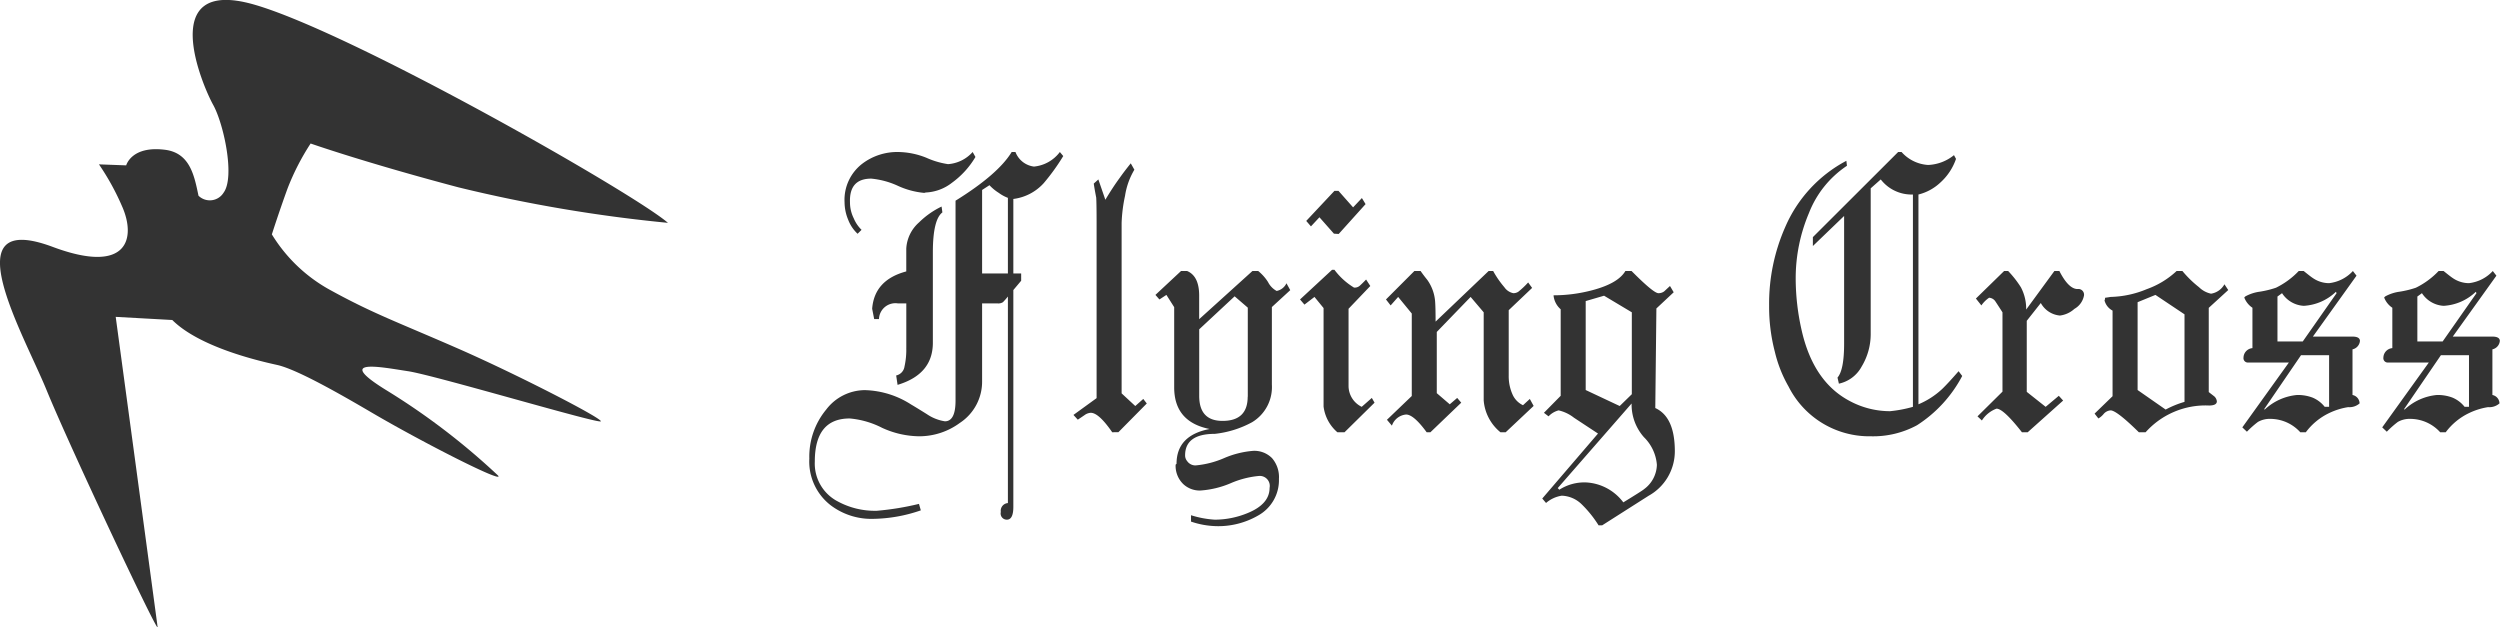 <svg id="f-logo.svg" xmlns="http://www.w3.org/2000/svg" width="247.031" height="62" viewBox="0 0 247.031 62">
  <defs>
    <style>
      .cls-1 {
        fill: #333;
        fill-rule: evenodd;
      }
    </style>
  </defs>
  <path id="mark" class="cls-1" d="M454.777,4978.24l2.693,0.1s0.517-1.96,3.831-1.54c2.484,0.31,2.9,2.58,3.313,4.54a1.6,1.6,0,0,0,2.485-.31c1.139-1.55,0-6.81-1.036-8.67s-5.694-12.7,4.039-9.91,37.585,18.68,40.9,21.57a146.373,146.373,0,0,1-20.708-3.51c-9.319-2.47-14.6-4.33-14.6-4.33a23.8,23.8,0,0,0-2.278,4.44c-0.829,2.27-1.553,4.54-1.553,4.54a15.45,15.45,0,0,0,5.9,5.57c4.141,2.27,6.523,3.1,12.425,5.68s14.288,6.91,14.185,7.22-16.36-4.54-19.052-4.95-7.352-1.34-2.174,1.86a68.234,68.234,0,0,1,11.079,8.46c0.621,0.83-7.421-3.26-12.425-6.19-3.521-2.07-7.559-4.34-9.422-4.75s-7.663-1.76-10.355-4.44l-5.591-.31s4.038,29.83,4.142,30.66-8.7-17.86-10.976-23.43-9.436-17.9.622-14.14c7.455,2.78,8.236-.89,6.833-4.03A24.375,24.375,0,0,0,454.777,4978.24Z" transform="translate(-445 -4962)"/>
  <path id="株式会社フライングクロス" class="cls-1" d="M542.045,4980.77l0.725-.47a4.635,4.635,0,0,0,.923.76,3.727,3.727,0,0,0,.9.49v7.47h-2.549v-8.25Zm-7.494,15.6a7.58,7.58,0,0,1-.176,1.85,1.049,1.049,0,0,1-.822.88l0.138,0.93c2.325-.7,3.487-2.08,3.487-4.16v-8.93c0-2.16.314-3.48,0.942-3.95l-0.08-.58a8.184,8.184,0,0,0-2.22,1.56,3.708,3.708,0,0,0-1.269,2.6v2.25q-3.153.84-3.371,3.69l0.2,1.02h0.473a1.625,1.625,0,0,1,1.874-1.55h0.827v4.39Zm-4.419-11.66a3.385,3.385,0,0,1-.768-1.13,3.532,3.532,0,0,1-.375-1.6c-0.053-1.55.645-2.33,2.1-2.33a8.1,8.1,0,0,1,2.608.7,7.922,7.922,0,0,0,2.629.71l0.158-.04a4.513,4.513,0,0,0,2.58-.96,8.454,8.454,0,0,0,2.322-2.55l-0.276-.49a3.6,3.6,0,0,1-2.434,1.2,8.175,8.175,0,0,1-2.135-.63,7.68,7.68,0,0,0-2.788-.57,5.727,5.727,0,0,0-3.5,1.12,4.5,4.5,0,0,0-1.8,3.85,4.568,4.568,0,0,0,.356,1.72,3.688,3.688,0,0,0,.932,1.39Zm5.674,27.08a27.2,27.2,0,0,1-4.156.68,7.681,7.681,0,0,1-3.881-.93,4.214,4.214,0,0,1-2.256-3.93q0-4.26,3.449-4.26a8.631,8.631,0,0,1,3.191.92,8.966,8.966,0,0,0,3.667.84,6.763,6.763,0,0,0,4.024-1.32,4.87,4.87,0,0,0,2.2-4.15v-7.66h1.529a0.84,0.84,0,0,0,.53-0.12,7.2,7.2,0,0,0,.49-0.56v20.41a0.762,0.762,0,0,0-.7.88,0.609,0.609,0,0,0,.6.76c0.424,0,.638-0.42.638-1.27v-21.42l0.773-.92v-0.72h-0.773v-7.36a4.859,4.859,0,0,0,3-1.56,20.794,20.794,0,0,0,1.931-2.68l-0.334-.4a3.639,3.639,0,0,1-2.558,1.44,2.256,2.256,0,0,1-1.83-1.44h-0.374q-1.338,2.2-5.547,4.81v19.76q0,2.04-1.052,2.04a4.35,4.35,0,0,1-1.786-.71q-1.032-.645-1.568-0.96a8.833,8.833,0,0,0-4.564-1.41,4.834,4.834,0,0,0-3.81,1.92,7.289,7.289,0,0,0-1.667,4.84,5.461,5.461,0,0,0,2.1,4.61,6.654,6.654,0,0,0,4.171,1.35,14.973,14.973,0,0,0,4.745-.84Zm17.552-10.45v-17.33c0-1.23-.013-2.05-0.038-2.48-0.113-.58-0.194-1.05-0.243-1.39l0.454-.41,0.692,2.01c0.5-.84.974-1.56,1.423-2.17,0.33-.47.692-0.94,1.088-1.43l0.356,0.63a7.114,7.114,0,0,0-.922,2.58,14.892,14.892,0,0,0-.338,2.66v16.86l1.349,1.25,0.791-.7,0.346,0.45-2.807,2.84H554.9q-1.325-1.92-2.116-1.92a1.133,1.133,0,0,0-.533.17q-0.139.1-.751,0.51l-0.43-.47Zm14.929-.14c0,1.59-.828,2.39-2.483,2.39-1.538,0-2.307-.82-2.307-2.47v-6.58l3.5-3.26,1.3,1.12v8.8Zm-7.03,6.63-0.09.08a2.5,2.5,0,0,0,.772,1.94,2.378,2.378,0,0,0,1.663.62,9.2,9.2,0,0,0,3-.72,9.09,9.09,0,0,1,2.8-.72,0.988,0.988,0,0,1,1.049,1.18c0,1.07-.733,1.91-2.2,2.5a8.537,8.537,0,0,1-3.207.64,9.711,9.711,0,0,1-2.357-.44v0.63a8.3,8.3,0,0,0,2.494.45,7.86,7.86,0,0,0,4.136-1.05,3.992,3.992,0,0,0,2.058-3.62,2.864,2.864,0,0,0-.682-2.05,2.451,2.451,0,0,0-1.868-.72,9.08,9.08,0,0,0-2.876.72,9.081,9.081,0,0,1-2.816.72,1,1,0,0,1-.83-0.43,0.874,0.874,0,0,1-.2-0.56q0-2.13,2.944-2.13a9.943,9.943,0,0,0,3.675-1.15,4.049,4.049,0,0,0,1.955-3.71v-7.67l1.816-1.67-0.375-.68a1.361,1.361,0,0,1-.97.76,2.076,2.076,0,0,1-.851-0.88,4.462,4.462,0,0,0-.969-1.09h-0.573l-5.262,4.76v-2.34c0-1.28-.4-2.09-1.19-2.42H561.7l-2.53,2.36,0.395,0.45,0.69-.45,0.769,1.21v7.92q0,3.42,3.5,4.12Q561.256,5005.02,561.257,5007.83Zm14.52-15.4-0.891-1.09-0.991.76-0.436-.51,3.164-2.93h0.236a6.818,6.818,0,0,0,1.938,1.76h0.059a0.755,0.755,0,0,0,.5-0.18c0.145-.13.355-0.33,0.632-0.62l0.415,0.64-2.149,2.25v7.68a2.3,2.3,0,0,0,1.3,2.01l1-.88,0.268,0.47-2.964,2.92h-0.71a4.007,4.007,0,0,1-1.363-2.54v-9.74Zm-1.705-8.6,2.787-2.97h0.4l1.443,1.63,0.87-.92,0.364,0.6-2.656,2.95-0.471-.03-1.432-1.62-0.839.9Zm10.428,17.3v-8.15l-1.345-1.64-0.743.84-0.461-.59,2.807-2.81h0.614c0.223,0.32.447,0.61,0.672,0.89a4.214,4.214,0,0,1,.77,2.21c0.027,0.41.04,1.05,0.04,1.9l5.24-5h0.449a9.483,9.483,0,0,0,1.114,1.61,1.4,1.4,0,0,0,.879.58,0.885,0.885,0,0,0,.489-0.14,8.223,8.223,0,0,0,.976-0.92l0.391,0.54-2.313,2.2v6.49a4.385,4.385,0,0,0,.358,1.79,2.106,2.106,0,0,0,1.054,1.11l0.674-.62,0.378,0.69-2.76,2.6H593.26a4.514,4.514,0,0,1-1.653-3.15v-8.7l-1.291-1.52-3.344,3.46v6.05l1.282,1.1,0.735-.63,0.4,0.47-3.044,2.92h-0.374c-0.855-1.17-1.532-1.75-2.032-1.75a1.629,1.629,0,0,0-1.4,1.1l-0.492-.58Zm21.746-.18-1.2,1.17-3.36-1.58v-8.79l1.815-.53,2.743,1.64v8.09Zm-8.687,1.84,0.457,0.35a2.093,2.093,0,0,1,.993-0.59,3.808,3.808,0,0,1,1.51.72l2.383,1.57-5.508,6.42,0.374,0.44a3.087,3.087,0,0,1,1.554-.72,2.952,2.952,0,0,1,1.966.85,11.1,11.1,0,0,1,1.672,2.08h0.353l4.587-2.92a5.03,5.03,0,0,0,2.594-4.4q0-3.39-1.931-4.27l0.109-9.84,1.71-1.6-0.366-.62c-0.144.13-.336,0.31-0.573,0.53a0.924,0.924,0,0,1-.573.18q-0.476,0-2.65-2.19h-0.613q-0.714,1.215-3.243,1.89a14.955,14.955,0,0,1-3.856.51,2.081,2.081,0,0,0,.707,1.38v8.55Zm4.177,6.88a4.594,4.594,0,0,0-2.655.72l-0.158-.16,7.3-8.36a4.855,4.855,0,0,0,1.219,3.33,4.285,4.285,0,0,1,1.279,2.73,3.073,3.073,0,0,1-1.261,2.4c-0.118.11-.8,0.54-2.056,1.31A4.918,4.918,0,0,0,601.736,5009.67Zm32.284-7.47v-20.98a3.843,3.843,0,0,1-3.178-1.49l-0.994.88v14.3a6.2,6.2,0,0,1-.889,3.3,3.352,3.352,0,0,1-2.253,1.7l-0.138-.6q0.654-.75.654-3.36v-12.61l-3.087,2.97,0-.88,8.426-8.41h0.336a3.819,3.819,0,0,0,2.63,1.28,4.336,4.336,0,0,0,2.551-.97l0.2,0.37a5.573,5.573,0,0,1-1.528,2.32,4.854,4.854,0,0,1-2.184,1.2v20.73a7.871,7.871,0,0,0,2.341-1.51c0.395-.38.938-0.97,1.627-1.76l0.357,0.47a12.921,12.921,0,0,1-4.469,4.87,9.1,9.1,0,0,1-4.567,1.09,8.929,8.929,0,0,1-8.126-4.92,12.805,12.805,0,0,1-1.345-3.4,17.619,17.619,0,0,1-.573-4.61,18.721,18.721,0,0,1,1.581-7.72,13.388,13.388,0,0,1,6.051-6.57l0.059,0.49a9.947,9.947,0,0,0-3.759,4.68,16.543,16.543,0,0,0-1.306,6.48,23.229,23.229,0,0,0,.575,5.04q1.148,5.145,4.774,7.05a8.4,8.4,0,0,0,3.981,1A12.551,12.551,0,0,0,634.02,5002.2Zm8.849-1.5v-7.84q-0.462-.72-0.722-1.11a0.8,0.8,0,0,0-.6-0.33,2.949,2.949,0,0,0-.763.76l-0.54-.68,2.787-2.72h0.4a9.925,9.925,0,0,1,1.265,1.62,4.519,4.519,0,0,1,.514,2.19l2.788-3.81h0.494c0.606,1.19,1.206,1.78,1.8,1.78a0.561,0.561,0,0,1,.632.64,1.908,1.908,0,0,1-.946,1.32,2.618,2.618,0,0,1-1.428.66,2.385,2.385,0,0,1-1.892-1.24l-1.389,1.76v7.02l1.867,1.48,1.3-1.09,0.428,0.47-3.5,3.13h-0.573c-1.213-1.55-2.051-2.33-2.512-2.33a2.919,2.919,0,0,0-1.444,1.17l-0.434-.41Zm17.988,1.01a9.58,9.58,0,0,0-1.864.76l-2.771-1.93v-8.68l1.762-.72,2.873,1.92v8.65Zm-8.886,1.16,0.375,0.48a1.941,1.941,0,0,0,.533-0.46,1,1,0,0,1,.673-0.34q0.594,0,2.791,2.16h0.671a7.943,7.943,0,0,1,6.267-2.64c0.512,0,.772-0.14.772-0.41a0.778,0.778,0,0,0-.227-0.47c-0.067-.06-0.26-0.2-0.574-0.45v-8.32l1.926-1.76-0.376-.57a1.837,1.837,0,0,1-1.323.93,2.406,2.406,0,0,1-1.188-.64,10.682,10.682,0,0,1-1.642-1.6h-0.574a8.455,8.455,0,0,1-2.945,1.79,9.817,9.817,0,0,1-3.578.77c-0.172.03-.35,0.06-0.534,0.08a0.47,0.47,0,0,0-.019.17,0.143,0.143,0,0,0-.04.12,1.569,1.569,0,0,0,.788.98v8.46Zm23.173-.67h-0.435a2.994,2.994,0,0,0-1.221-.92,4.114,4.114,0,0,0-1.512-.25,5.376,5.376,0,0,0-3.191,1.44l-0.058-.04,3.641-5.33h2.776v5.1Zm-8.575,2.03,0.454,0.43a9.537,9.537,0,0,1,1.091-.97,2.357,2.357,0,0,1,1.245-.3,4,4,0,0,1,2.936,1.32h0.551a6.21,6.21,0,0,1,2.317-1.9,6.759,6.759,0,0,1,1.864-.58,1.51,1.51,0,0,0,1.13-.37,0.867,0.867,0,0,0-.7-0.83v-4.51a0.933,0.933,0,0,0,.734-0.83c0-.28-0.246-0.43-0.734-0.43h-3.915l4.311-6.02-0.357-.46a3.774,3.774,0,0,1-2.361,1.2,2.843,2.843,0,0,1-1.588-.5c-0.16-.1-0.464-0.34-0.913-0.7h-0.492a7.848,7.848,0,0,1-2.246,1.65,9.553,9.553,0,0,1-1.588.39,4.072,4.072,0,0,0-1.425.46,0.545,0.545,0,0,0-.12.12,2.11,2.11,0,0,0,.806,1.01v3.99a0.962,0.962,0,0,0-.883.93,0.433,0.433,0,0,0,.492.49h3.993Zm3.925-13.26a2.743,2.743,0,0,0,2.144,1.25,5,5,0,0,0,3.182-1.39l0.063,0.14-3.341,4.77h-2.5v-4.44Zm18.473,11.23h-0.434a3,3,0,0,0-1.222-.92,4.108,4.108,0,0,0-1.511-.25,5.375,5.375,0,0,0-3.192,1.44l-0.057-.04,3.64-5.33h2.776v5.1Zm-8.575,2.03,0.454,0.43a9.537,9.537,0,0,1,1.091-.97,2.361,2.361,0,0,1,1.246-.3,4,4,0,0,1,2.935,1.32h0.551a6.213,6.213,0,0,1,2.318-1.9,6.744,6.744,0,0,1,1.863-.58,1.507,1.507,0,0,0,1.13-.37,0.867,0.867,0,0,0-.7-0.83v-4.51a0.935,0.935,0,0,0,.734-0.83c0-.28-0.247-0.43-0.734-0.43h-3.916l4.312-6.02-0.358-.46a3.771,3.771,0,0,1-2.361,1.2,2.846,2.846,0,0,1-1.588-.5c-0.159-.1-0.463-0.34-0.913-0.7h-0.492a7.845,7.845,0,0,1-2.245,1.65,9.6,9.6,0,0,1-1.589.39,4.073,4.073,0,0,0-1.424.46,0.571,0.571,0,0,0-.121.12,2.115,2.115,0,0,0,.807,1.01v3.99a0.962,0.962,0,0,0-.884.93,0.433,0.433,0,0,0,.492.49H685Zm3.926-13.26a2.742,2.742,0,0,0,2.143,1.25,5,5,0,0,0,3.182-1.39l0.063,0.14-3.341,4.77h-2.5v-4.44Z" transform="translate(-445 -4962)"/>
</svg>
